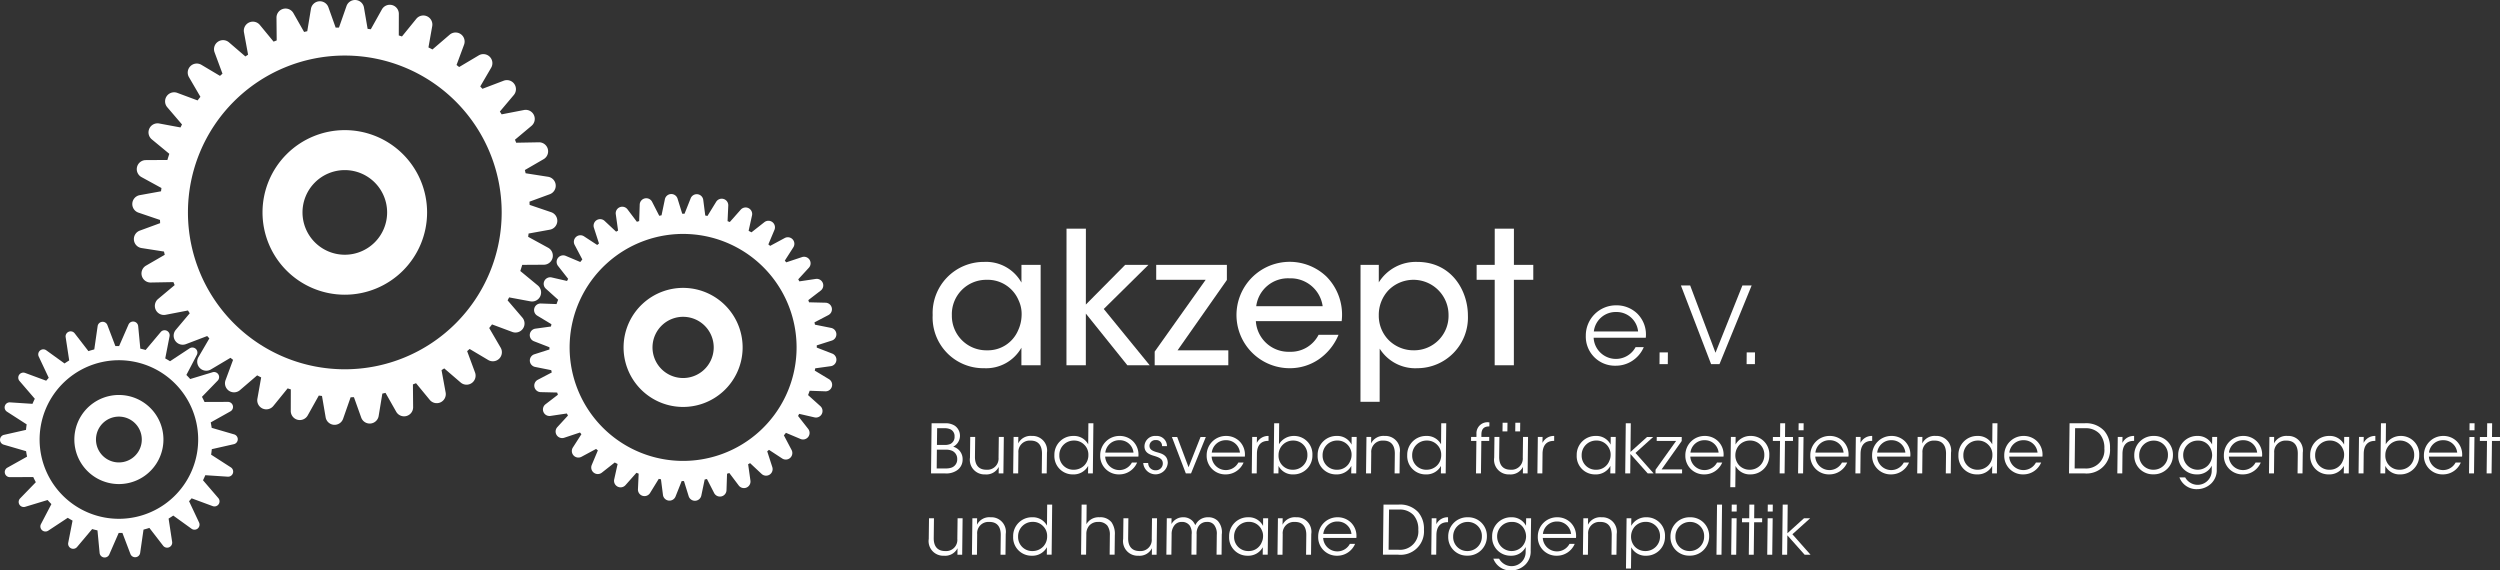 <svg id="Ebene_2" data-name="Ebene 2" xmlns="http://www.w3.org/2000/svg" viewBox="0 0 304.696 69.529">
  <rect x="0" y="0" width="304.696" height="69.529" fill="#333333" stroke="none"/>
  <defs>
    <style>
      .cls-1 {
        fill: #fff;
      }
    </style>
  </defs>
  <title>akzept-eV-Logo</title>
  <g>
    <path class="cls-1" d="M134.053,48.096a4.941,4.941,0,0,0,4.544-2.497l-.001,2.137h2.339l.006-12.235h-2.339l-.001,2.159a4.928,4.928,0,0,0-4.542-2.519,6.232,6.232,0,0,0-6.278,6.478A6.179,6.179,0,0,0,134.053,48.096Zm-3.933-6.455a4.188,4.188,0,0,1,4.23-4.318,4.08,4.08,0,0,1,3.912,2.519,3.881,3.881,0,0,1,.359,1.822,4.607,4.607,0,0,1-.428,1.822,4.002,4.002,0,0,1-3.802,2.429,4.198,4.198,0,0,1-4.271-4.251Z" transform="translate(-14.109 -3.22)"/>
    <polygon class="cls-1" points="132.342 38.219 137.4 44.517 140.122 44.517 134.524 37.657 139.97 32.281 137.136 32.281 132.343 37.117 132.347 27.873 129.986 27.873 129.978 44.517 132.34 44.517 132.342 38.219"/>
    <polygon class="cls-1" points="149.706 42.695 143.521 42.695 149.53 34.126 149.531 32.281 140.917 32.281 140.916 34.103 146.944 34.103 140.732 42.852 140.731 44.517 149.705 44.517 149.706 42.695"/>
    <path class="cls-1" d="M171.283,48.096a6.21,6.21,0,0,0,3.487-1.035,6.735,6.735,0,0,0,2.475-3.036h-2.429a3.799,3.799,0,0,1-3.532,2.069,3.989,3.989,0,0,1-4.114-3.733h10.459a6.595,6.595,0,0,0-1.842-5.42,6.483,6.483,0,1,0-4.503,11.156Zm-.017-10.953a3.941,3.941,0,0,1,4.047,3.396h-8.097A3.895,3.895,0,0,1,171.266,37.143Z" transform="translate(-14.109 -3.22)"/>
    <path class="cls-1" d="M182.262,47.736l.001-2.024a5.124,5.124,0,0,0,4.586,2.384,6.175,6.175,0,0,0,6.167-6.41c.001-3.036-1.977-6.545-6.183-6.545a5.318,5.318,0,0,0-4.679,2.497l.001-2.137H179.929l-.008,16.688H182.26Zm1.084-9.154a4.277,4.277,0,0,1,7.308,3.014v.022a4.191,4.191,0,0,1-4.253,4.296,4.279,4.279,0,0,1-3.035-1.237,4.222,4.222,0,0,1-1.213-3.037A4.359,4.359,0,0,1,183.346,38.583Z" transform="translate(-14.109 -3.22)"/>
    <polygon class="cls-1" points="184.515 27.873 182.176 27.873 182.174 32.281 179.97 32.281 179.969 34.103 182.173 34.103 182.169 44.517 184.507 44.517 184.512 34.103 186.874 34.103 186.875 32.281 184.513 32.281 184.515 27.873"/>
    <path class="cls-1" d="M211.021,47.792a3.667,3.667,0,0,0,1.989-.57,3.745,3.745,0,0,0,1.442-1.697h-.999a2.719,2.719,0,0,1-5.114-1.14h6.355a3.582,3.582,0,0,0-1.062-2.968,3.622,3.622,0,0,0-2.545-.984,3.677,3.677,0,0,0-3.702,3.693A3.545,3.545,0,0,0,211.021,47.792Zm.08-6.544a2.626,2.626,0,0,1,2.657,2.371h-5.396A2.677,2.677,0,0,1,211.101,41.248Z" transform="translate(-14.109 -3.22)"/>
    <polygon class="cls-1" points="203.28 42.953 202.268 42.953 202.257 44.378 203.268 44.378 203.28 42.953"/>
    <polygon class="cls-1" points="209.569 44.378 213.49 34.789 212.362 34.789 209.082 42.991 205.994 34.789 204.865 34.789 208.545 44.378 209.569 44.378"/>
    <polygon class="cls-1" points="212.874 44.378 213.885 44.378 213.897 42.953 212.885 42.953 212.874 44.378"/>
    <path class="cls-1" d="M130.278,57.664a1.493,1.493,0,0,0,.188-2.566,2.057,2.057,0,0,0-1.206-.289h-1.609l-.068,6.107h1.684a2.283,2.283,0,0,0,1.314-.272,1.572,1.572,0,0,0,.85-1.428A1.553,1.553,0,0,0,130.278,57.664Zm-1.952-2.253h.883a1.628,1.628,0,0,1,.75.14.904.904,0,0,1,.49.867.951.951,0,0,1-.502.908,1.708,1.708,0,0,1-.721.124h-.925Zm1.791,4.787a2.014,2.014,0,0,1-.74.116h-1.105l.022-2.286h.982a1.92,1.92,0,0,1,.855.124,1.074,1.074,0,0,1,.642,1.031A1.046,1.046,0,0,1,130.116,60.198Z" transform="translate(-14.109 -3.22)"/>
    <path class="cls-1" d="M134.178,61.04a1.682,1.682,0,0,0,1.657-.916l-.011.792h.578l.052-4.44H135.843l-.033,2.508a1.364,1.364,0,0,1-1.467,1.486c-.997.008-1.423-.636-1.408-1.593l.028-2.401h-.603l-.032,2.517A1.782,1.782,0,0,0,134.178,61.04Z" transform="translate(-14.109 -3.22)"/>
    <path class="cls-1" d="M138.204,57.268c.014-.297.012-.544.019-.792h-.578l-.053,4.44h.611l.026-2.509a1.371,1.371,0,0,1,1.466-1.486c.996-.017,1.415.635,1.409,1.593l-.028,2.401h.603l.031-2.525a1.772,1.772,0,0,0-1.849-2.039A1.682,1.682,0,0,0,138.204,57.268Z" transform="translate(-14.109 -3.22)"/>
    <path class="cls-1" d="M146.731,60l-.014.916h.586l.068-6.107H146.76l-.014,1.626-.009.941a1.945,1.945,0,0,0-1.812-1.023,2.281,2.281,0,0,0-2.309,2.335,2.229,2.229,0,0,0,2.267,2.352A2.007,2.007,0,0,0,146.731,60Zm-1.75.471a1.706,1.706,0,0,1-1.761-1.775l-.001-.008a1.759,1.759,0,0,1,1.796-1.774,1.697,1.697,0,0,1,1.245.512,1.664,1.664,0,0,1,.498,1.246,1.77,1.77,0,0,1-.504,1.28A1.802,1.802,0,0,1,144.98,60.471Z" transform="translate(-14.109 -3.22)"/>
    <path class="cls-1" d="M152.698,59.595h-.636a1.73,1.73,0,0,1-3.255-.726h4.045a2.282,2.282,0,0,0-.676-1.89,2.306,2.306,0,0,0-1.62-.627,2.341,2.341,0,0,0-2.356,2.352,2.258,2.258,0,0,0,2.313,2.335,2.331,2.331,0,0,0,1.266-.363A2.381,2.381,0,0,0,152.698,59.595Zm-2.133-2.724a1.672,1.672,0,0,1,1.691,1.511h-3.434A1.705,1.705,0,0,1,150.564,56.872Z" transform="translate(-14.109 -3.22)"/>
    <path class="cls-1" d="M155.071,58.325c-.531-.157-.85-.33-.866-.751a.712.712,0,0,1,.775-.718.692.692,0,0,1,.755.734h.603a1.248,1.248,0,0,0-1.346-1.238,1.294,1.294,0,0,0-1.397,1.271c.006.702.497.958,1.132,1.147.765.223,1.099.429,1.104.933a.828.828,0,0,1-.862.833.876.876,0,0,1-.921-.883h-.603a1.5,1.5,0,0,0,2.992-.025C156.412,58.68,155.704,58.498,155.071,58.325Z" transform="translate(-14.109 -3.22)"/>
    <polygon class="cls-1" points="143.473 53.257 142.829 53.257 144.527 57.696 145.162 57.696 146.965 53.257 146.321 53.257 144.859 56.946 143.473 53.257"/>
    <path class="cls-1" d="M165.673,59.595h-.636a1.73,1.73,0,0,1-3.255-.726h4.045a2.284,2.284,0,0,0-.675-1.89,2.308,2.308,0,0,0-1.62-.627,2.341,2.341,0,0,0-2.356,2.352,2.259,2.259,0,0,0,2.314,2.335,2.331,2.331,0,0,0,1.266-.363A2.378,2.378,0,0,0,165.673,59.595Zm-2.133-2.724a1.672,1.672,0,0,1,1.691,1.511h-3.434A1.705,1.705,0,0,1,163.539,56.872Z" transform="translate(-14.109 -3.22)"/>
    <path class="cls-1" d="M167.289,57.202l.014-.726h-.578l-.053,4.44h.603l.025-2.418c.015-1.007.5-1.543,1.358-1.543h.058l.002-.603A1.536,1.536,0,0,0,167.289,57.202Z" transform="translate(-14.109 -3.22)"/>
    <path class="cls-1" d="M171.799,56.352a2.107,2.107,0,0,0-1.812,1.015l.01-.891.015-1.667h-.611l-.067,6.107h.586l.014-.916a1.927,1.927,0,0,0,1.798,1.04,2.292,2.292,0,0,0,2.332-2.352A2.226,2.226,0,0,0,171.799,56.352Zm1.655,2.344a1.753,1.753,0,0,1-1.805,1.775,1.699,1.699,0,0,1-1.713-1.783,1.756,1.756,0,0,1,1.779-1.774,1.708,1.708,0,0,1,1.737,1.774Z" transform="translate(-14.109 -3.22)"/>
    <path class="cls-1" d="M178.836,57.409a1.935,1.935,0,0,0-1.81-1.057,2.291,2.291,0,0,0-2.324,2.344,2.224,2.224,0,0,0,2.273,2.344,2.006,2.006,0,0,0,1.833-1.04l-.014.916h.611l.052-4.44h-.611ZM178.678,59.389a1.682,1.682,0,0,1-1.612,1.082,1.709,1.709,0,0,1-1.76-1.767l-.001-.008a1.763,1.763,0,0,1,1.786-1.783,1.686,1.686,0,0,1,1.613,1.064,1.552,1.552,0,0,1,.132.71A1.656,1.656,0,0,1,178.678,59.389Z" transform="translate(-14.109 -3.22)"/>
    <path class="cls-1" d="M184.109,58.515l-.028,2.401h.603l.031-2.525a1.772,1.772,0,0,0-1.849-2.039,1.682,1.682,0,0,0-1.656.916c.014-.297.012-.544.019-.792h-.578l-.053,4.44h.611l.026-2.509a1.371,1.371,0,0,1,1.466-1.486C183.697,56.905,184.115,57.557,184.109,58.515Z" transform="translate(-14.109 -3.22)"/>
    <path class="cls-1" d="M189.736,60l-.014.916h.586l.067-6.107h-.61l-.015,1.626-.009.941a1.945,1.945,0,0,0-1.812-1.023,2.281,2.281,0,0,0-2.309,2.335,2.229,2.229,0,0,0,2.267,2.352A2.008,2.008,0,0,0,189.736,60Zm-1.751.471a1.707,1.707,0,0,1-1.762-1.775l-.001-.008a1.759,1.759,0,0,1,1.796-1.774,1.699,1.699,0,0,1,1.245.512,1.666,1.666,0,0,1,.498,1.246,1.77,1.77,0,0,1-.504,1.28A1.802,1.802,0,0,1,187.985,60.471Z" transform="translate(-14.109 -3.22)"/>
    <path class="cls-1" d="M194.057,56.113l-.002.363h-.652l-.006.487h.652l-.046,3.953h.603l.046-3.953h.958l.006-.487H194.657l.004-.306c.005-.965.658-.965.968-.982l.006-.487A1.346,1.346,0,0,0,194.057,56.113Z" transform="translate(-14.109 -3.22)"/>
    <polygon class="cls-1" points="185.282 51.523 184.688 51.523 184.674 52.579 185.268 52.579 185.282 51.523"/>
    <polygon class="cls-1" points="183.136 51.523 183.122 52.579 183.716 52.579 183.731 51.523 183.136 51.523"/>
    <path class="cls-1" d="M196.251,56.476,196.219,58.993a1.782,1.782,0,0,0,1.85,2.046,1.682,1.682,0,0,0,1.657-.916l-.011.792h.578l.052-4.44h-.611l-.033,2.508a1.364,1.364,0,0,1-1.467,1.486c-.997.008-1.423-.636-1.408-1.593l.028-2.401Z" transform="translate(-14.109 -3.22)"/>
    <path class="cls-1" d="M202.112,58.498c.015-1.007.5-1.543,1.358-1.543h.058l.002-.603a1.535,1.535,0,0,0-1.429.85l.014-.726h-.578l-.053,4.44h.603Z" transform="translate(-14.109 -3.22)"/>
    <path class="cls-1" d="M210.383,60l-.014.916h.611l.052-4.44h-.611l-.011.933a1.935,1.935,0,0,0-1.81-1.057,2.291,2.291,0,0,0-2.324,2.344,2.224,2.224,0,0,0,2.273,2.344A2.006,2.006,0,0,0,210.383,60Zm-3.503-1.296-.001-.008a1.763,1.763,0,0,1,1.786-1.783,1.686,1.686,0,0,1,1.613,1.064,1.553,1.553,0,0,1,.132.71,1.656,1.656,0,0,1-.159.702,1.682,1.682,0,0,1-1.612,1.082A1.709,1.709,0,0,1,206.88,58.704Z" transform="translate(-14.109 -3.22)"/>
    <polygon class="cls-1" points="198.716 55.336 200.819 57.696 201.538 57.696 199.329 55.204 201.491 53.257 200.74 53.257 198.721 55.08 198.757 51.589 198.147 51.589 198.079 57.696 198.69 57.696 198.716 55.336"/>
    <polygon class="cls-1" points="205.013 57.21 202.511 57.21 204.964 53.751 204.968 53.257 201.922 53.257 201.916 53.743 204.278 53.743 201.776 57.251 201.771 57.696 205.007 57.696 205.013 57.21"/>
    <path class="cls-1" d="M223.492,56.979a2.306,2.306,0,0,0-1.62-.627,2.341,2.341,0,0,0-2.356,2.352,2.258,2.258,0,0,0,2.313,2.335,2.331,2.331,0,0,0,1.266-.363,2.381,2.381,0,0,0,.917-1.081h-.636a1.73,1.73,0,0,1-3.255-.726h4.045A2.282,2.282,0,0,0,223.492,56.979Zm-1.612-.107a1.672,1.672,0,0,1,1.691,1.511H220.138A1.705,1.705,0,0,1,221.881,56.872Z" transform="translate(-14.109 -3.22)"/>
    <path class="cls-1" d="M227.497,56.352A2.06,2.06,0,0,0,225.632,57.4l.013-.924h-.578l-.073,6.124h.61l.021-1.684.007-.908a1.953,1.953,0,0,0,1.814,1.031,2.281,2.281,0,0,0,2.303-2.327A2.234,2.234,0,0,0,227.497,56.352Zm-.142,4.119a1.751,1.751,0,0,1-1.251-.504,1.778,1.778,0,0,1-.493-1.263,1.849,1.849,0,0,1,.505-1.271,1.782,1.782,0,0,1,1.263-.52,1.708,1.708,0,0,1,1.762,1.774l.001.008A1.761,1.761,0,0,1,227.356,60.471Z" transform="translate(-14.109 -3.22)"/>
    <polygon class="cls-1" points="217.503 57.696 217.55 53.743 218.524 53.743 218.53 53.257 217.556 53.257 217.571 51.589 216.968 51.589 216.953 53.257 216.078 53.257 216.072 53.743 216.947 53.743 216.901 57.696 217.503 57.696"/>
    <polygon class="cls-1" points="219.811 53.257 219.2 53.257 219.147 57.696 219.758 57.696 219.811 53.257"/>
    <polygon class="cls-1" points="219.825 51.589 219.215 51.589 219.206 52.439 219.817 52.439 219.825 51.589"/>
    <path class="cls-1" d="M238.722,56.979a2.306,2.306,0,0,0-1.62-.627,2.341,2.341,0,0,0-2.356,2.352,2.258,2.258,0,0,0,2.313,2.335,2.331,2.331,0,0,0,1.266-.363,2.381,2.381,0,0,0,.917-1.081h-.636a1.73,1.73,0,0,1-3.255-.726h4.045A2.282,2.282,0,0,0,238.722,56.979Zm-1.612-.107a1.672,1.672,0,0,1,1.691,1.511h-3.434A1.705,1.705,0,0,1,237.11,56.872Z" transform="translate(-14.109 -3.22)"/>
    <path class="cls-1" d="M242.289,56.352a1.536,1.536,0,0,0-1.429.85l.014-.726h-.578l-.053,4.44h.603l.025-2.418c.015-1.007.5-1.543,1.358-1.543h.058Z" transform="translate(-14.109 -3.22)"/>
    <path class="cls-1" d="M246.254,56.979a2.306,2.306,0,0,0-1.62-.627,2.341,2.341,0,0,0-2.356,2.352,2.258,2.258,0,0,0,2.313,2.335,2.331,2.331,0,0,0,1.266-.363,2.381,2.381,0,0,0,.917-1.081h-.636a1.73,1.73,0,0,1-3.255-.726H246.93A2.282,2.282,0,0,0,246.254,56.979Zm-1.612-.107a1.672,1.672,0,0,1,1.691,1.511h-3.434A1.705,1.705,0,0,1,244.642,56.872Z" transform="translate(-14.109 -3.22)"/>
    <path class="cls-1" d="M250.044,56.352a1.682,1.682,0,0,0-1.656.916c.014-.297.012-.544.019-.792h-.578l-.053,4.44h.611l.026-2.509a1.371,1.371,0,0,1,1.466-1.486c.996-.017,1.415.635,1.409,1.593L251.26,60.916h.603l.031-2.525A1.772,1.772,0,0,0,250.044,56.352Z" transform="translate(-14.109 -3.22)"/>
    <path class="cls-1" d="M256.929,56.435l-.009.941a1.945,1.945,0,0,0-1.812-1.023,2.281,2.281,0,0,0-2.309,2.335,2.229,2.229,0,0,0,2.267,2.352,2.008,2.008,0,0,0,1.85-1.04l-.014.916h.586l.067-6.107h-.61Zm-.494,3.516a1.802,1.802,0,0,1-1.272.52,1.707,1.707,0,0,1-1.762-1.775l-.001-.008a1.759,1.759,0,0,1,1.796-1.774,1.699,1.699,0,0,1,1.245.512,1.666,1.666,0,0,1,.498,1.246A1.77,1.77,0,0,1,256.435,59.951Z" transform="translate(-14.109 -3.22)"/>
    <path class="cls-1" d="M262.36,56.979a2.306,2.306,0,0,0-1.62-.627,2.341,2.341,0,0,0-2.356,2.352,2.258,2.258,0,0,0,2.313,2.335,2.331,2.331,0,0,0,1.266-.363,2.381,2.381,0,0,0,.917-1.081h-.636a1.73,1.73,0,0,1-3.255-.726h4.045A2.282,2.282,0,0,0,262.36,56.979Zm-1.612-.107a1.672,1.672,0,0,1,1.691,1.511h-3.434A1.705,1.705,0,0,1,260.748,56.872Z" transform="translate(-14.109 -3.22)"/>
    <path class="cls-1" d="M268.168,54.809H266.344l-.068,6.107h1.857a2.856,2.856,0,0,0,3.14-3.062,3.065,3.065,0,0,0-.709-2.129A2.986,2.986,0,0,0,268.168,54.809Zm.009,5.505h-1.213l.055-4.902h1.213a2.285,2.285,0,0,1,1.779.685,2.575,2.575,0,0,1,.574,1.783A2.23,2.23,0,0,1,268.177,60.314Z" transform="translate(-14.109 -3.22)"/>
    <path class="cls-1" d="M272.782,57.202l.014-.726h-.578l-.053,4.44h.603l.025-2.418c.015-1.007.5-1.543,1.358-1.543h.058l.002-.603A1.536,1.536,0,0,0,272.782,57.202Z" transform="translate(-14.109 -3.22)"/>
    <path class="cls-1" d="M276.605,56.352a2.324,2.324,0,0,0-2.375,2.335l.001.008a2.256,2.256,0,0,0,2.321,2.335,2.327,2.327,0,0,0,2.392-2.335A2.273,2.273,0,0,0,276.605,56.352Zm-.042,4.119a1.702,1.702,0,0,1-1.728-1.767l-.001-.008a1.756,1.756,0,0,1,1.771-1.774,1.701,1.701,0,0,1,1.729,1.774A1.752,1.752,0,0,1,276.563,60.471Z" transform="translate(-14.109 -3.22)"/>
    <path class="cls-1" d="M283.715,57.392a1.946,1.946,0,0,0-1.791-1.04,2.299,2.299,0,0,0-2.339,2.352,2.233,2.233,0,0,0,2.288,2.335,1.947,1.947,0,0,0,1.805-1.064l-.008.569a1.713,1.713,0,0,1-2.712,1.444,1.708,1.708,0,0,1-.523-.586h-.702a2.22,2.22,0,0,0,2.182,1.436,2.491,2.491,0,0,0,1.688-.685,2.252,2.252,0,0,0,.678-1.75l.05-3.928h-.603Zm-.511,2.567a1.766,1.766,0,0,1-3.01-1.263l-.001-.008a1.751,1.751,0,0,1,1.789-1.766,1.615,1.615,0,0,1,1.346.619,1.922,1.922,0,0,1,.393,1.164A1.862,1.862,0,0,1,283.204,59.959Z" transform="translate(-14.109 -3.22)"/>
    <path class="cls-1" d="M289.127,56.979a2.306,2.306,0,0,0-1.62-.627,2.341,2.341,0,0,0-2.356,2.352,2.258,2.258,0,0,0,2.313,2.335,2.331,2.331,0,0,0,1.266-.363,2.381,2.381,0,0,0,.917-1.081H289.013a1.73,1.73,0,0,1-3.255-.726H289.803A2.282,2.282,0,0,0,289.127,56.979Zm-1.612-.107a1.672,1.672,0,0,1,1.691,1.511h-3.434A1.705,1.705,0,0,1,287.515,56.872Z" transform="translate(-14.109 -3.22)"/>
    <path class="cls-1" d="M292.917,56.352a1.683,1.683,0,0,0-1.657.916c.015-.297.013-.544.019-.792h-.578l-.053,4.44h.611l.026-2.509a1.371,1.371,0,0,1,1.466-1.486c.996-.017,1.416.635,1.409,1.593l-.028,2.401h.603l.031-2.525A1.773,1.773,0,0,0,292.917,56.352Z" transform="translate(-14.109 -3.22)"/>
    <path class="cls-1" d="M299.806,57.409a1.935,1.935,0,0,0-1.81-1.057,2.291,2.291,0,0,0-2.324,2.344,2.224,2.224,0,0,0,2.273,2.344,2.006,2.006,0,0,0,1.833-1.04l-.014.916h.611l.052-4.44h-.611Zm-.158,1.98a1.682,1.682,0,0,1-1.612,1.082,1.709,1.709,0,0,1-1.76-1.767l-.001-.008a1.763,1.763,0,0,1,1.786-1.783,1.686,1.686,0,0,1,1.613,1.064,1.553,1.553,0,0,1,.132.71A1.656,1.656,0,0,1,299.648,59.389Z" transform="translate(-14.109 -3.22)"/>
    <path class="cls-1" d="M302.184,57.202l.014-.726h-.578l-.053,4.44h.603l.025-2.418c.015-1.007.5-1.543,1.358-1.543h.058l.002-.603A1.536,1.536,0,0,0,302.184,57.202Z" transform="translate(-14.109 -3.22)"/>
    <path class="cls-1" d="M306.693,56.352a2.107,2.107,0,0,0-1.812,1.015l.01-.891.015-1.667h-.61l-.068,6.107h.586l.014-.916a1.928,1.928,0,0,0,1.799,1.04,2.292,2.292,0,0,0,2.332-2.352A2.226,2.226,0,0,0,306.693,56.352Zm1.654,2.344a1.752,1.752,0,0,1-1.804,1.775,1.699,1.699,0,0,1-1.713-1.783,1.757,1.757,0,0,1,1.779-1.774,1.708,1.708,0,0,1,1.737,1.774Z" transform="translate(-14.109 -3.22)"/>
    <path class="cls-1" d="M313.508,56.979a2.308,2.308,0,0,0-1.62-.627,2.341,2.341,0,0,0-2.356,2.352,2.259,2.259,0,0,0,2.314,2.335,2.331,2.331,0,0,0,1.266-.363,2.378,2.378,0,0,0,.917-1.081h-.636a1.73,1.73,0,0,1-3.255-.726h4.045A2.284,2.284,0,0,0,313.508,56.979Zm-1.612-.107a1.672,1.672,0,0,1,1.691,1.511h-3.434A1.705,1.705,0,0,1,311.896,56.872Z" transform="translate(-14.109 -3.22)"/>
    <polygon class="cls-1" points="300.979 52.439 301.589 52.439 301.598 51.589 300.987 51.589 300.979 52.439"/>
    <polygon class="cls-1" points="300.92 57.696 301.53 57.696 301.583 53.257 300.972 53.257 300.92 57.696"/>
    <polygon class="cls-1" points="303.722 53.257 303.737 51.589 303.134 51.589 303.119 53.257 302.244 53.257 302.238 53.743 303.113 53.743 303.067 57.696 303.669 57.696 303.716 53.743 304.69 53.743 304.696 53.257 303.722 53.257"/>
    <path class="cls-1" d="M130.786,68.895a1.363,1.363,0,0,1-1.467,1.486c-.997.008-1.423-.635-1.408-1.593l.028-2.401h-.603l-.033,2.518a1.783,1.783,0,0,0,1.851,2.046,1.682,1.682,0,0,0,1.657-.916l-.011.792h.578l.052-4.44h-.611Z" transform="translate(-14.109 -3.22)"/>
    <path class="cls-1" d="M134.837,66.263a1.683,1.683,0,0,0-1.657.916c.014-.297.013-.544.019-.792h-.578l-.053,4.44H133.18l.025-2.508a1.371,1.371,0,0,1,1.467-1.486c.996-.017,1.415.635,1.408,1.593l-.027,2.401h.603l.03-2.525A1.771,1.771,0,0,0,134.837,66.263Z" transform="translate(-14.109 -3.22)"/>
    <path class="cls-1" d="M141.722,66.345l-.009.941a1.946,1.946,0,0,0-1.812-1.023,2.281,2.281,0,0,0-2.31,2.335,2.23,2.23,0,0,0,2.267,2.352,2.007,2.007,0,0,0,1.849-1.04l-.014.916H142.28l.067-6.107h-.611Zm-.494,3.516a1.803,1.803,0,0,1-1.272.52,1.707,1.707,0,0,1-1.762-1.774l-.001-.008a1.759,1.759,0,0,1,1.796-1.774,1.699,1.699,0,0,1,1.245.512,1.661,1.661,0,0,1,.498,1.246A1.767,1.767,0,0,1,141.229,69.861Z" transform="translate(-14.109 -3.22)"/>
    <path class="cls-1" d="M148.11,66.263a1.705,1.705,0,0,0-1.593.85l.015-.768.014-1.626h-.611l-.067,6.107h.611l.031-2.525a1.518,1.518,0,0,1,.365-1.031,1.406,1.406,0,0,1,1.088-.438,1.335,1.335,0,0,1,1.111.454,1.893,1.893,0,0,1,.303,1.171l-.025,2.369h.603l.029-2.393a2.482,2.482,0,0,0-.404-1.56A1.733,1.733,0,0,0,148.11,66.263Z" transform="translate(-14.109 -3.22)"/>
    <path class="cls-1" d="M154.481,68.895a1.363,1.363,0,0,1-1.467,1.486c-.997.008-1.423-.635-1.408-1.593l.028-2.401h-.603l-.033,2.518a1.783,1.783,0,0,0,1.851,2.046,1.682,1.682,0,0,0,1.657-.916l-.011.792h.578l.052-4.44h-.611Z" transform="translate(-14.109 -3.22)"/>
    <path class="cls-1" d="M161.339,66.263a1.69,1.69,0,0,0-1.227.495,2.018,2.018,0,0,0-.322.47,2.162,2.162,0,0,0-.287-.462,1.554,1.554,0,0,0-1.21-.503,1.608,1.608,0,0,0-1.408.825l.01-.702h-.578l-.053,4.44h.611l.031-2.476a1.694,1.694,0,0,1,.31-1.064,1.092,1.092,0,0,1,.945-.454,1.118,1.118,0,0,1,.965.47A1.632,1.632,0,0,1,159.343,68.359l-.024,2.467H159.93l.024-2.467a1.615,1.615,0,0,1,.277-1.065,1.187,1.187,0,0,1,.984-.462,1.019,1.019,0,0,1,.874.371,1.735,1.735,0,0,1,.321,1.181l-.029,2.442h.611l.024-2.467a2.057,2.057,0,0,0-.485-1.651A1.609,1.609,0,0,0,161.339,66.263Z" transform="translate(-14.109 -3.22)"/>
    <path class="cls-1" d="M168.048,67.319a1.935,1.935,0,0,0-1.81-1.057,2.292,2.292,0,0,0-2.325,2.344,2.225,2.225,0,0,0,2.273,2.344,2.007,2.007,0,0,0,1.833-1.04l-.014.916h.611l.052-4.44h-.611Zm-.158,1.98a1.682,1.682,0,0,1-1.612,1.081,1.709,1.709,0,0,1-1.76-1.766l-.001-.008a1.764,1.764,0,0,1,1.787-1.783,1.686,1.686,0,0,1,1.613,1.064,1.545,1.545,0,0,1,.132.71A1.656,1.656,0,0,1,167.89,69.3Z" transform="translate(-14.109 -3.22)"/>
    <path class="cls-1" d="M172.077,66.263a1.683,1.683,0,0,0-1.657.916c.014-.297.013-.544.019-.792h-.578l-.053,4.44h.611l.025-2.508a1.371,1.371,0,0,1,1.467-1.486c.996-.017,1.415.635,1.408,1.593l-.027,2.401h.603l.03-2.525A1.771,1.771,0,0,0,172.077,66.263Z" transform="translate(-14.109 -3.22)"/>
    <path class="cls-1" d="M178.743,66.89a2.304,2.304,0,0,0-1.62-.627,2.341,2.341,0,0,0-2.356,2.352,2.259,2.259,0,0,0,2.314,2.335,2.333,2.333,0,0,0,1.266-.363,2.384,2.384,0,0,0,.918-1.081h-.636a1.73,1.73,0,0,1-3.255-.726h4.045A2.281,2.281,0,0,0,178.743,66.89Zm-1.612-.107a1.671,1.671,0,0,1,1.691,1.511h-3.434A1.704,1.704,0,0,1,177.132,66.782Z" transform="translate(-14.109 -3.22)"/>
    <path class="cls-1" d="M184.553,64.719H182.728l-.067,6.107h1.857a2.856,2.856,0,0,0,3.14-3.062,3.069,3.069,0,0,0-.709-2.129A2.988,2.988,0,0,0,184.553,64.719Zm.009,5.505h-1.213l.055-4.902H184.616a2.284,2.284,0,0,1,1.778.685,2.572,2.572,0,0,1,.575,1.783A2.23,2.23,0,0,1,184.561,70.224Z" transform="translate(-14.109 -3.22)"/>
    <path class="cls-1" d="M189.166,67.113l.014-.727h-.578l-.053,4.44h.603l.024-2.418c.015-1.007.5-1.543,1.358-1.543h.058l.002-.603A1.534,1.534,0,0,0,189.166,67.113Z" transform="translate(-14.109 -3.22)"/>
    <path class="cls-1" d="M192.99,66.263a2.324,2.324,0,0,0-2.375,2.335l.001.008a2.257,2.257,0,0,0,2.322,2.335,2.327,2.327,0,0,0,2.392-2.335A2.272,2.272,0,0,0,192.99,66.263ZM192.947,70.381a1.702,1.702,0,0,1-1.728-1.766l-.001-.008a1.756,1.756,0,0,1,1.771-1.774,1.701,1.701,0,0,1,1.729,1.774A1.751,1.751,0,0,1,192.947,70.381Z" transform="translate(-14.109 -3.22)"/>
    <path class="cls-1" d="M200.098,67.302a1.946,1.946,0,0,0-1.791-1.04,2.299,2.299,0,0,0-2.339,2.352,2.234,2.234,0,0,0,2.289,2.335,1.945,1.945,0,0,0,1.804-1.065l-.008.57a1.713,1.713,0,0,1-2.712,1.444,1.701,1.701,0,0,1-.523-.586h-.701a2.219,2.219,0,0,0,2.182,1.436,2.49,2.49,0,0,0,1.688-.685,2.249,2.249,0,0,0,.678-1.75l.051-3.928h-.603Zm-.51,2.567a1.767,1.767,0,0,1-3.01-1.263l-.001-.008a1.751,1.751,0,0,1,1.789-1.766,1.614,1.614,0,0,1,1.346.619,1.918,1.918,0,0,1,.393,1.164A1.86,1.86,0,0,1,199.588,69.869Z" transform="translate(-14.109 -3.22)"/>
    <path class="cls-1" d="M205.511,66.89a2.304,2.304,0,0,0-1.62-.627,2.341,2.341,0,0,0-2.356,2.352,2.259,2.259,0,0,0,2.314,2.335,2.333,2.333,0,0,0,1.266-.363,2.384,2.384,0,0,0,.918-1.081h-.636a1.73,1.73,0,0,1-3.255-.726h4.045A2.281,2.281,0,0,0,205.511,66.89Zm-1.612-.107a1.671,1.671,0,0,1,1.691,1.511h-3.434A1.704,1.704,0,0,1,203.899,66.782Z" transform="translate(-14.109 -3.22)"/>
    <path class="cls-1" d="M209.3,66.263a1.682,1.682,0,0,0-1.656.916c.014-.297.013-.544.019-.792h-.578l-.053,4.44h.611l.025-2.508a1.371,1.371,0,0,1,1.466-1.486c.997-.017,1.416.635,1.409,1.593l-.028,2.401h.603l.031-2.525A1.772,1.772,0,0,0,209.3,66.263Z" transform="translate(-14.109 -3.22)"/>
    <path class="cls-1" d="M214.784,66.263a2.06,2.06,0,0,0-1.865,1.048l.013-.924h-.578l-.073,6.124h.611l.021-1.684.007-.908a1.954,1.954,0,0,0,1.814,1.032,2.281,2.281,0,0,0,2.302-2.328A2.233,2.233,0,0,0,214.784,66.263Zm-.141,4.118a1.751,1.751,0,0,1-1.251-.503,1.779,1.779,0,0,1-.493-1.263,1.849,1.849,0,0,1,.505-1.271,1.781,1.781,0,0,1,1.263-.52,1.707,1.707,0,0,1,1.762,1.774l.001.008A1.76,1.76,0,0,1,214.643,70.381Z" transform="translate(-14.109 -3.22)"/>
    <path class="cls-1" d="M220.078,66.263a2.324,2.324,0,0,0-2.375,2.335l.001.008a2.256,2.256,0,0,0,2.322,2.335,2.327,2.327,0,0,0,2.392-2.335A2.273,2.273,0,0,0,220.078,66.263Zm-.042,4.118a1.702,1.702,0,0,1-1.728-1.766l-.001-.008a1.756,1.756,0,0,1,1.771-1.774,1.701,1.701,0,0,1,1.729,1.774A1.751,1.751,0,0,1,220.036,70.381Z" transform="translate(-14.109 -3.22)"/>
    <polygon class="cls-1" points="209.202 67.607 209.813 67.607 209.88 61.5 209.269 61.5 209.202 67.607"/>
    <polygon class="cls-1" points="211.052 62.349 211.663 62.349 211.672 61.5 211.061 61.5 211.052 62.349"/>
    <polygon class="cls-1" points="210.994 67.607 211.605 67.607 211.657 63.167 211.047 63.167 210.994 67.607"/>
    <polygon class="cls-1" points="213.811 61.5 213.208 61.5 213.194 63.167 212.319 63.167 212.312 63.654 213.187 63.654 213.141 67.607 213.743 67.607 213.79 63.654 214.764 63.654 214.77 63.167 213.796 63.167 213.811 61.5"/>
    <polygon class="cls-1" points="215.446 62.349 216.057 62.349 216.066 61.5 215.455 61.5 215.446 62.349"/>
    <polygon class="cls-1" points="215.387 67.607 215.998 67.607 216.051 63.167 215.44 63.167 215.387 67.607"/>
    <polygon class="cls-1" points="220.617 63.167 219.865 63.167 217.847 64.99 217.882 61.5 217.272 61.5 217.204 67.607 217.815 67.607 217.841 65.246 219.945 67.607 220.663 67.607 218.454 65.114 220.617 63.167"/>
    <path class="cls-1" d="M56.134,19.08A10.029,10.029,0,1,0,66.162,29.109,10.029,10.029,0,0,0,56.134,19.08Zm0,15.186a5.157,5.157,0,1,1,5.157-5.157A5.157,5.157,0,0,1,56.134,34.266Z" transform="translate(-14.109 -3.22)"/>
    <path class="cls-1" d="M75.975,39.827c.065-.119.123-.242.186-.362l2.592.482a1.103,1.103,0,0,0,.904-1.935l-2.136-1.763c.083-.248.162-.497.236-.748l2.635-.016a1.103,1.103,0,0,0,.522-2.071l-2.434-1.331c.018-.133.036-.266.051-.4l2.596-.47a1.103,1.103,0,0,0,.158-2.13L78.658,28.19c-.005-.13-.01-.26-.017-.39l2.476-.909a1.103,1.103,0,0,0-.21-2.126l-2.736-.427c-.029-.133-.06-.264-.091-.395l2.282-1.321a1.103,1.103,0,0,0-.573-2.058l-2.768.051c-.05-.122-.098-.245-.149-.367l2.017-1.69a1.103,1.103,0,0,0-.918-1.929L75.249,17.156c-.072-.114-.145-.227-.218-.34l1.701-2.017a1.103,1.103,0,0,0-1.236-1.742l-2.59.986c-.087-.097-.177-.192-.265-.287l1.33-2.28a1.103,1.103,0,0,0-1.517-1.504l-2.385,1.418c-.106-.083-.21-.168-.317-.249L70.668,8.668a1.103,1.103,0,0,0-1.753-1.22L66.816,9.249c-.161-.087-.325-.167-.489-.25l.461-2.596a1.103,1.103,0,0,0-1.942-.888L63.1,7.664c-.129-.042-.258-.085-.388-.124l.007-2.632a1.103,1.103,0,0,0-2.066-.54L59.302,6.787c-.129-.018-.258-.033-.388-.049l-.446-2.602a1.103,1.103,0,0,0-2.128-.178l-.917,2.621c-.134.004-.27.004-.403.01l-.886-2.482a1.103,1.103,0,0,0-2.127.191l-.45,2.728c-.13.027-.257.06-.385.089L49.87,4.822a1.103,1.103,0,0,0-2.063.554l.025,2.77c-.126.05-.254.097-.379.149l-1.672-2.032a1.103,1.103,0,0,0-1.937.901l.501,2.723c-.112.069-.22.141-.33.212L42.014,8.379A1.103,1.103,0,0,0,40.261,9.599l.963,2.602c-.101.089-.204.176-.303.267L38.656,11.12a1.103,1.103,0,0,0-1.517,1.503l1.397,2.397c-.117.145-.232.291-.345.44l-2.472-.921a1.103,1.103,0,0,0-1.224,1.751l1.797,2.101c-.065.119-.123.242-.186.362l-2.592-.482a1.103,1.103,0,0,0-.904,1.935l2.136,1.763c-.083.248-.162.497-.236.748l-2.635.016a1.103,1.103,0,0,0-.522,2.071l2.434,1.331c-.018.133-.036.266-.051.4l-2.596.47a1.103,1.103,0,0,0-.158,2.13l2.627.892c.005.13.01.26.017.39l-2.476.909a1.103,1.103,0,0,0,.21,2.126l2.736.427c.029.132.06.264.091.395l-2.282,1.321a1.103,1.103,0,0,0,.573,2.058l2.768-.051c.05.122.098.246.149.367l-2.017,1.689a1.103,1.103,0,0,0,.918,1.929l2.721-.526q.107.171.218.34L35.535,43.42a1.103,1.103,0,0,0,1.236,1.742l2.59-.986c.087.097.177.191.265.287l-1.33,2.28a1.103,1.103,0,0,0,1.517,1.504l2.385-1.418c.106.083.21.168.317.249l-.916,2.473a1.103,1.103,0,0,0,1.753,1.22l2.099-1.802c.161.087.325.167.489.25l-.461,2.596a1.103,1.103,0,0,0,1.942.888l1.745-2.149c.129.042.258.085.388.124l-.007,2.632a1.103,1.103,0,0,0,2.066.54l1.351-2.42c.129.018.258.033.388.049l.446,2.602a1.103,1.103,0,0,0,2.128.178l.917-2.621c.134-.004.27-.004.403-.01l.886,2.482a1.103,1.103,0,0,0,2.127-.191l.45-2.728c.13-.027.257-.06.385-.089l1.3,2.294A1.103,1.103,0,0,0,64.46,52.842l-.025-2.77c.126-.05.254-.097.379-.149l1.672,2.032a1.103,1.103,0,0,0,1.937-.901l-.501-2.723c.112-.069.22-.141.33-.212L70.253,49.839a1.103,1.103,0,0,0,1.753-1.22l-.963-2.602c.101-.089.204-.176.303-.267l2.266,1.348a1.103,1.103,0,0,0,1.517-1.503l-1.397-2.397c.117-.145.232-.291.345-.44l2.472.921a1.103,1.103,0,0,0,1.224-1.751Zm-.722-10.718a19.119,19.119,0,1,1-19.119-19.119A19.119,19.119,0,0,1,75.253,29.109Z" transform="translate(-14.109 -3.22)"/>
    <path class="cls-1" d="M97.673,38.314a7.255,7.255,0,1,0,6.94,7.557A7.255,7.255,0,0,0,97.673,38.314ZM97.206,49.289a3.73,3.73,0,1,1,3.886-3.568A3.73,3.73,0,0,1,97.206,49.289Z" transform="translate(-14.109 -3.22)"/>
    <path class="cls-1" d="M115.544,46.316l-1.888-.732c0-.09-.001-.18-.002-.27l1.836-.586a.798.798,0,0,0-.086-1.543l-1.969-.394c-.016-.095-.042-.187-.06-.282l1.701-.89a.798.798,0,0,0-.351-1.505l-2.008-.049c-.032-.089-.059-.18-.092-.268l1.511-1.16a.798.798,0,0,0-.604-1.422l-1.997.298c-.047-.083-.089-.168-.138-.25l1.296-1.411a.798.798,0,0,0-.84-1.297l-1.919.639c-.058-.07-.115-.14-.174-.209l1.039-1.62a.798.798,0,0,0-1.05-1.134l-1.776.956c-.072-.062-.147-.119-.219-.179l.745-1.774a.798.798,0,0,0-1.229-.936l-1.574,1.239c-.112-.067-.233-.121-.347-.186l.415-1.873a.798.798,0,0,0-1.377-.702l-1.331,1.503c-.091-.034-.181-.071-.273-.103l.086-1.904a.798.798,0,0,0-1.477-.454l-1.059,1.722c-.09-.017-.178-.038-.269-.053l-.244-1.903a.798.798,0,0,0-1.533-.194l-.748,1.879c-.094-.001-.187.002-.28.002l-.571-1.841a.798.798,0,0,0-1.543.073l-.409,1.959c-.094.015-.184.042-.278.059L93.585,27.816a.798.798,0,0,0-1.508.337l-.067,2.012c-.091.032-.186.055-.277.088l-1.147-1.521a.798.798,0,0,0-1.427.591l.281,2.001c-.08.044-.161.086-.24.132L87.798,30.145a.798.798,0,0,0-1.305.828l.621,1.924c-.073.059-.144.12-.216.18l-1.611-1.054a.798.798,0,0,0-1.143,1.04l.939,1.781c-.087.1-.167.206-.251.308l-1.773-.748a.798.798,0,0,0-.938,1.228l1.235,1.575c-.05.083-.089.173-.138.258l-1.867-.43a.798.798,0,0,0-.713,1.371l1.496,1.346c-.067.175-.133.35-.194.528l-1.911-.07a.798.798,0,0,0-.441,1.481l1.729,1.043c-.016.094-.04.186-.055.28l-1.896.261a.798.798,0,0,0-.18,1.535l1.888.732c-0.0.09.001.18.002.27l-1.836.586a.798.798,0,0,0,.086,1.543l1.969.394c.016.095.042.187.06.282l-1.701.89a.798.798,0,0,0,.351,1.505l2.008.049c.032.089.059.18.092.269l-1.511,1.16a.798.798,0,0,0,.604,1.422l1.997-.298c.047.083.089.168.138.25l-1.296,1.411a.798.798,0,0,0,.84,1.297l1.919-.639c.058.07.115.14.174.209L83.931,57.758a.798.798,0,0,0,1.05,1.134l1.776-.956c.072.062.147.119.219.179l-.745,1.774A.798.798,0,0,0,87.461,60.825l1.574-1.239c.112.067.233.121.347.186l-.415,1.873a.798.798,0,0,0,1.377.702l1.331-1.503c.091.034.181.071.273.103L91.861,62.851a.798.798,0,0,0,1.477.454l1.059-1.722c.09.017.178.038.269.053l.244,1.903a.798.798,0,0,0,1.533.194l.748-1.879c.094.001.187-.002.28-.002l.571,1.841a.798.798,0,0,0,1.543-.073l.409-1.959c.094-.015.184-.042.278-.059l.873,1.705a.798.798,0,0,0,1.508-.337l.067-2.012c.091-.032.186-.055.277-.088l1.147,1.521a.798.798,0,0,0,1.427-.591l-.281-2.001c.08-.044.161-.086.24-.132l1.402,1.312a.798.798,0,0,0,1.305-.828l-.621-1.924c.073-.059.144-.12.216-.18l1.611,1.054a.798.798,0,0,0,1.143-1.04l-.939-1.781c.087-.1.167-.206.251-.308l1.773.748a.798.798,0,0,0,.938-1.228l-1.235-1.575c.05-.083.089-.173.138-.258l1.867.43a.798.798,0,0,0,.713-1.371l-1.496-1.346c.067-.175.133-.35.194-.528l1.911.07a.798.798,0,0,0,.441-1.481l-1.729-1.043c.016-.094.04-.186.055-.28l1.896-.261A.798.798,0,0,0,115.544,46.316Zm-4.361-.166A13.831,13.831,0,1,1,97.953,31.744,13.831,13.831,0,0,1,111.183,46.15Z" transform="translate(-14.109 -3.22)"/>
    <path class="cls-1" d="M29.545,51.442a5.429,5.429,0,1,0,4.401,6.291A5.429,5.429,0,0,0,29.545,51.442Zm1.804,5.832A2.792,2.792,0,1,1,29.085,54.039,2.791,2.791,0,0,1,31.348,57.274Z" transform="translate(-14.109 -3.22)"/>
    <path class="cls-1" d="M42.645,56.162l-2.737-.798c-.028-.224-.075-.442-.116-.663l2.402-1.345a.617.617,0,0,0-.304-1.155l-2.855.011c-.094-.214-.204-.421-.311-.628L40.642,49.607a.617.617,0,0,0-.622-1.019l-2.732.828c-.146-.173-.306-.334-.463-.498L38.101,46.477a.617.617,0,0,0-.886-.8L34.833,47.247c-.189-.123-.388-.232-.585-.344l.528-2.701a.617.617,0,0,0-1.077-.515l-1.841,2.188c-.212-.063-.43-.112-.647-.164l-.261-2.744a.617.617,0,0,0-1.179-.189L28.625,45.402c-.151-0-.303-.005-.453 0l-.976-2.565a.617.617,0,0,0-1.187.131l-.409,2.836c-.24.066-.479.131-.713.212l-1.678-2.172a.617.617,0,0,0-1.098.47l.432,2.835c-.191.12-.383.239-.567.37l-2.228-1.606a.617.617,0,0,0-.919.763l1.22,2.593c-.104.118-.212.231-.31.353l-2.573-.952a.617.617,0,0,0-.682.98l1.866,2.17c-.098.203-.194.408-.281.619L15.33,52.26a.617.617,0,0,0-.374,1.134L17.36,54.942c-.037.224-.06.447-.084.67L14.59,56.22a.617.617,0,0,0-.036,1.193l2.737.798c.028.224.075.442.116.663L15.005,60.219a.617.617,0,0,0,.304,1.155l2.855-.011c.094.214.204.421.311.628L16.557,63.969a.617.617,0,0,0,.622,1.019l2.732-.828c.146.173.306.334.463.498l-1.275,2.441a.617.617,0,0,0,.886.8l2.382-1.57c.189.123.388.232.585.344l-.528,2.701a.617.617,0,0,0,1.077.515l1.841-2.188c.212.063.43.112.647.164l.261,2.744a.617.617,0,0,0,1.179.189l1.147-2.625c.151 0.0.303.005.454-0l.975,2.565a.617.617,0,0,0,1.187-.131l.408-2.836c.24-.066.479-.131.713-.212l1.678,2.172a.617.617,0,0,0,1.098-.47l-.432-2.835c.191-.12.383-.239.567-.37l2.228,1.606a.617.617,0,0,0,.919-.763l-1.22-2.593c.104-.118.212-.231.311-.353l2.573.952a.617.617,0,0,0,.682-.98l-1.866-2.17c.098-.203.195-.408.281-.618l2.74.18a.617.617,0,0,0,.374-1.134L39.839,58.633c.037-.224.06-.447.084-.669l2.686-.608A.617.617,0,0,0,42.645,56.162Zm-15.728,10.141a9.663,9.663,0,1,1,11.198-7.834A9.663,9.663,0,0,1,26.917,66.303Z" transform="translate(-14.109 -3.22)"/>
  </g>
</svg>
